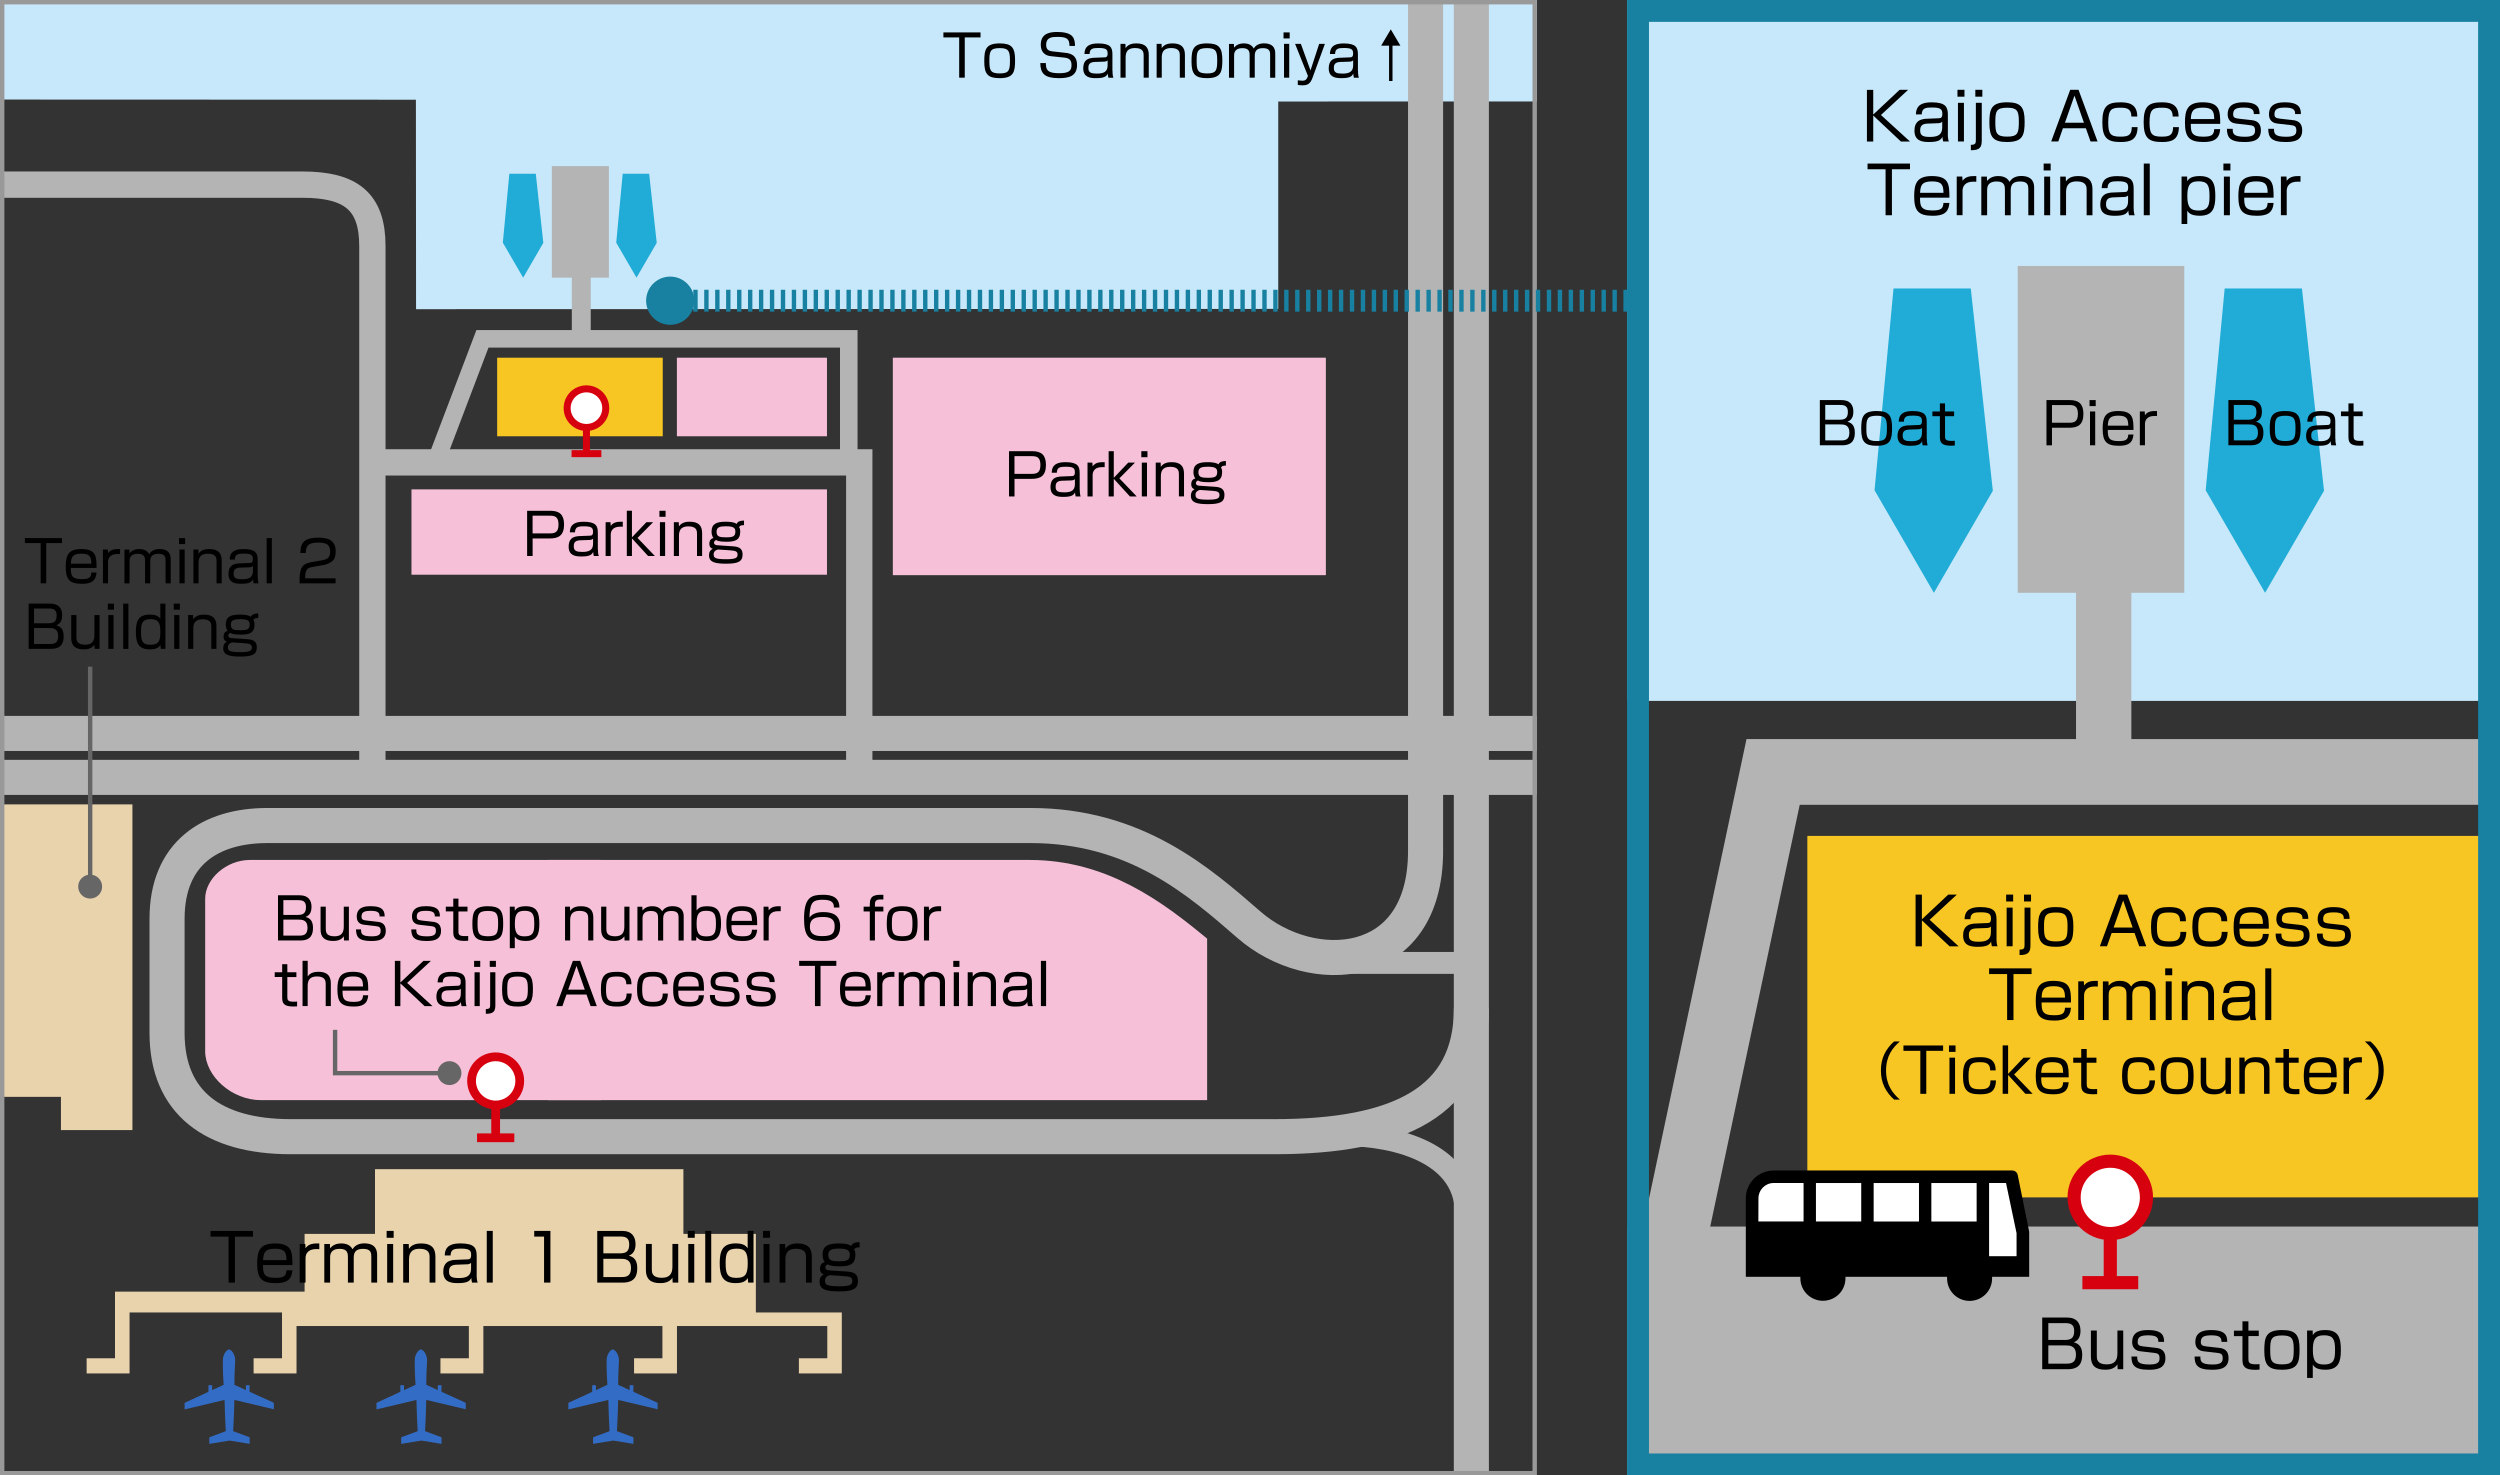 <?xml version="1.0" encoding="UTF-8"?>
<svg id="_レイヤー_1" data-name="レイヤー_1" xmlns="http://www.w3.org/2000/svg" width="610" height="360" viewBox="0 0 610 360">
  <rect x="0" y="0" width="610" height="360" fill="#333333" stroke="none"/>
  <defs>
    <style>
      .cls-1 {
        stroke-width: 8.56px;
      }

      .cls-1, .cls-2, .cls-3, .cls-4, .cls-5, .cls-6, .cls-7, .cls-8, .cls-9, .cls-10, .cls-11, .cls-12, .cls-13, .cls-14 {
        stroke-miterlimit: 10;
      }

      .cls-1, .cls-2, .cls-3, .cls-4, .cls-5, .cls-6, .cls-7, .cls-10, .cls-13, .cls-14 {
        fill: none;
      }

      .cls-1, .cls-2, .cls-3, .cls-5, .cls-12, .cls-14 {
        stroke: #b4b4b5;
      }

      .cls-2 {
        stroke-width: 6.42px;
      }

      .cls-3 {
        stroke-width: 5.35px;
      }

      .cls-4, .cls-7, .cls-8, .cls-9, .cls-10, .cls-11 {
        stroke: #d7000f;
      }

      .cls-4, .cls-8 {
        stroke-width: 2.14px;
      }

      .cls-5 {
        stroke-width: 16.03px;
      }

      .cls-6 {
        stroke: #1881a1;
        stroke-dasharray: 1.07 1.6;
        stroke-width: 5.34px;
      }

      .cls-7, .cls-9 {
        stroke-width: 1.71px;
      }

      .cls-15 {
        fill: #e9d3ad;
      }

      .cls-16 {
        fill: #20acd6;
      }

      .cls-17, .cls-8, .cls-9, .cls-11 {
        fill: #fff;
      }

      .cls-18 {
        fill: #f8c622;
      }

      .cls-19 {
        fill: #666;
      }

      .cls-20, .cls-12 {
        fill: #b4b4b5;
      }

      .cls-10, .cls-11 {
        stroke-width: 3.21px;
      }

      .cls-21 {
        fill: #336cc5;
      }

      .cls-22 {
        fill: #1881a1;
      }

      .cls-12 {
        stroke-width: .37px;
      }

      .cls-13 {
        stroke: #666;
        stroke-width: 1.07px;
      }

      .cls-23 {
        fill: #c7e8fa;
      }

      .cls-14 {
        stroke-width: 4.28px;
      }

      .cls-24 {
        fill: #999;
      }

      .cls-25 {
        fill: #f6c1d8;
      }
    </style>
  </defs>
  <rect class="cls-23" x="397" width="213" height="171.02"/>
  <rect class="cls-20" x="397" y="299.28" width="213" height="60.72"/>
  <path class="cls-25" d="M251.23,209.83h-117.48v58.6h160.79v-39.4c-10.81-8.94-24.4-19.2-43.3-19.2Z"/>
  <path class="cls-25" d="M63.73,268.43h82.89v-58.6H60.98c-5.78,0-10.92,4.61-10.92,9.48v37.18c0,6.06,6.43,11.95,13.66,11.95Z"/>
  <g>
    <polygon class="cls-15" points="184.43 320.24 184.43 301.07 166.75 301.07 166.75 285.28 91.5 285.28 91.5 301.07 74.32 301.07 74.32 315.16 28.06 315.16 28.06 320.24 28.06 331.42 21.14 331.42 21.14 335.12 31.61 335.12 31.61 320.24 68.81 320.24 68.81 323.55 68.81 331.42 61.88 331.42 61.88 335.12 72.35 335.12 72.35 323.55 114.4 323.55 114.4 331.42 107.47 331.42 107.47 335.12 117.94 335.12 117.94 323.55 161.63 323.55 161.63 331.42 154.71 331.42 154.71 335.12 165.18 335.12 165.18 323.55 201.86 323.55 201.86 331.42 194.93 331.42 194.93 335.12 205.4 335.12 205.4 323.55 205.4 320.24 184.43 320.24"/>
    <polygon class="cls-15" points="0 196.27 32.31 196.27 32.31 275.74 14.87 275.74 14.87 267.63 0 267.63 0 196.27"/>
  </g>
  <polygon class="cls-23" points="0 0 375 0 375 24.75 311.89 24.77 311.89 75.37 101.52 75.44 101.48 24.33 0 24.29 0 0"/>
  <rect class="cls-20" x="134.65" y="40.52" width="13.92" height="27.23"/>
  <rect class="cls-20" x="139.52" y="63.14" width="4.62" height="19.04"/>
  <polygon class="cls-16" points="124.28 42.39 122.69 59.21 127.65 67.75 132.57 59.25 130.73 42.39 124.28 42.39"/>
  <polygon class="cls-16" points="151.94 42.39 150.36 59.21 155.31 67.75 160.24 59.25 158.39 42.39 151.94 42.39"/>
  <rect class="cls-18" x="121.31" y="87.28" width="40.4" height="19.17"/>
  <rect class="cls-25" x="100.4" y="119.41" width="101.38" height="20.82"/>
  <rect class="cls-25" x="165.16" y="87.28" width="36.62" height="19.17"/>
  <rect class="cls-25" x="217.85" y="87.28" width="105.66" height="53.06"/>
  <rect class="cls-12" x="347.73" y="178.35" width="11.15" height="11.12"/>
  <g>
    <path class="cls-1" d="M347.84,0v207.63c0,29.98-27.98,31.14-43,18.09-12.28-10.67-27.72-24.29-53.36-24.29H65.24c-13.99,0-24.48,6.85-24.48,22.74v27.85c0,17.06,11.27,25.33,30.18,25.33h239.99c30.31,0,48.09-8.49,48.09-31.27"/>
    <line class="cls-1" x1="375" y1="178.96" y2="178.96"/>
    <line class="cls-1" y1="189.68" x2="375" y2="189.68"/>
    <line class="cls-1" x1="359.01" x2="359.01" y2="360"/>
    <line class="cls-3" x1="322.45" y1="234.95" x2="356.13" y2="234.95"/>
    <path class="cls-3" d="M326.08,277.05c10.62-.52,31.6,2.62,31.6,19.16"/>
    <polyline class="cls-2" points="209.66 186.85 209.66 112.82 90.35 112.82"/>
    <path class="cls-2" d="M90.86,187.88V60.04c0-10.85-5.18-14.99-17.1-14.99H0"/>
  </g>
  <polyline class="cls-14" points="106.43 112.38 117.72 82.67 207.1 82.67 207.1 112.73"/>
  <path class="cls-21" d="M160.46,343.89v-1.6l-2.61-1.2-.9-.4-2.41-1.1v-1.6h-.9v1.2l-2.81-1.3c0-2.91.2-5.41.2-5.91,0-1.6-1-2.71-1.51-2.71s-1.51,1.1-1.51,2.71,0,3.01.2,5.91l-2.81,1.3v-1.2h-.9v1.6l-2.31,1.1-.9.4-2.61,1.2v1.6l9.75-2.31c.1,4.31.3,7.62.3,7.62l-4.02,1.5v1.6l4.92-.8,4.92.8v-1.6l-4.02-1.5s.2-3.31.3-7.62l9.75,2.31h-.1Z"/>
  <path class="cls-21" d="M113.64,343.89v-1.6l-2.61-1.2-.9-.4-2.41-1.1v-1.6h-.9v1.2l-2.81-1.3c0-2.91.2-5.41.2-5.91,0-1.6-1-2.71-1.51-2.71s-1.51,1.1-1.51,2.71,0,3.01.2,5.91l-2.81,1.3v-1.2h-.9v1.6l-2.31,1.1-.9.4-2.61,1.2v1.6l9.75-2.31c.1,4.31.3,7.62.3,7.62l-4.02,1.5v1.6l4.92-.8,4.92.8v-1.6l-4.02-1.5s.2-3.31.3-7.62l9.75,2.31h-.1Z"/>
  <path class="cls-21" d="M66.82,343.89v-1.6l-2.61-1.2-.9-.4-2.41-1.1v-1.6h-.9v1.2l-2.81-1.3c0-2.91.2-5.41.2-5.91,0-1.6-1-2.71-1.51-2.71s-1.51,1.1-1.51,2.71,0,3.01.2,5.91l-2.81,1.3v-1.2h-.9v1.6l-2.31,1.1-.9.4-2.61,1.2v1.6l9.75-2.31c.1,4.31.3,7.62.3,7.62l-4.02,1.5v1.6l4.92-.8,4.92.8v-1.6l-4.02-1.5s.2-3.31.3-7.62l9.75,2.31h-.1Z"/>
  <rect class="cls-20" x="492.32" y="64.9" width="40.65" height="79.74"/>
  <rect class="cls-20" x="506.55" y="131.14" width="13.5" height="55.76"/>
  <polygon class="cls-16" points="462.02 70.39 457.39 119.63 471.87 144.64 486.25 119.75 480.87 70.39 462.02 70.39"/>
  <polygon class="cls-16" points="542.82 70.39 538.19 119.63 552.68 144.64 567.06 119.75 561.67 70.39 542.82 70.39"/>
  <rect class="cls-18" x="440.99" y="203.96" width="169.01" height="88.2"/>
  <polyline class="cls-5" points="408 304.48 432.64 188.35 610 188.35"/>
  <path class="cls-24" d="M373.93,1.07v357.86H1.07V1.07h372.86M375,0H0v360h375V0h0Z"/>
  <path class="cls-22" d="M604.66,5.34v349.31h-202.31V5.34h202.31M610,0h-213v360h213V0h0Z"/>
  <line class="cls-6" x1="397.18" y1="73.37" x2="163.6" y2="73.37"/>
  <circle class="cls-22" cx="163.53" cy="73.37" r="5.88"/>
  <g>
    <path d="M432.78,285.61c-3.76,0-6.8,3.03-6.8,6.76v19.17s13.31,0,13.31,0v.37c0,3.02,2.47,5.48,5.51,5.48s5.49-2.45,5.49-5.48v-.37h24.8v.41c0,3.02,2.45,5.47,5.49,5.47s5.49-2.45,5.49-5.47v-.41h9.05s0-11,0-11l-2.81-13.89c-.14-.6-.68-1.05-1.34-1.05h-58.18"/>
    <path class="cls-17" d="M440.07,298.04h-11.03l.02-5.67c0-2.05,1.66-3.72,3.72-3.72h7.29v9.39"/>
    <polyline class="cls-17" points="443.09 298.04 443.09 288.66 454.14 288.66 454.14 298.04 443.09 298.04"/>
    <rect class="cls-17" x="457.17" y="288.66" width="11.06" height="9.39"/>
    <rect class="cls-17" x="471.25" y="288.66" width="11.05" height="9.39"/>
    <polyline class="cls-17" points="485.34 306.52 485.34 288.66 489.47 288.66 492.04 300.89 492.04 306.52 485.34 306.52"/>
  </g>
  <g>
    <path class="cls-19" d="M109.67,258.92c1.61,0,2.92,1.31,2.92,2.92s-1.31,2.92-2.92,2.92-2.92-1.31-2.92-2.92,1.31-2.92,2.92-2.92"/>
    <polyline class="cls-13" points="110 261.85 81.76 261.85 81.76 251.28"/>
  </g>
  <g>
    <path class="cls-19" d="M24.92,216.33c0,1.61-1.31,2.92-2.92,2.92s-2.92-1.31-2.92-2.92,1.31-2.92,2.92-2.92,2.92,1.31,2.92,2.92"/>
    <line class="cls-13" x1="22" y1="216.66" x2="22" y2="162.67"/>
  </g>
  <g>
    <line class="cls-4" x1="116.4" y1="277.62" x2="125.49" y2="277.62"/>
    <line class="cls-4" x1="120.94" y1="269.62" x2="120.94" y2="277.15"/>
    <circle class="cls-8" cx="120.94" cy="263.74" r="5.88"/>
  </g>
  <g>
    <line class="cls-7" x1="139.46" y1="110.69" x2="146.73" y2="110.69"/>
    <line class="cls-7" x1="143.09" y1="104.3" x2="143.09" y2="110.32"/>
    <circle class="cls-9" cx="143.09" cy="99.59" r="4.71"/>
  </g>
  <g>
    <line class="cls-10" x1="508.1" y1="312.97" x2="521.73" y2="312.97"/>
    <line class="cls-10" x1="514.91" y1="300.98" x2="514.91" y2="312.27"/>
    <circle class="cls-11" cx="514.91" cy="292.16" r="8.83"/>
  </g>
  <g>
    <path d="M73.15,218.45c2.13,0,2.86,1.3,2.86,2.83,0,.91-.22,2-1.43,2.45.64.21,1.79.57,1.79,2.63,0,1.46-.38,3.12-3.08,3.12h-5.46v-11.04h5.32ZM69.14,219.64v3.6h3.52c1.37,0,2-.45,2-1.92s-.85-1.68-1.95-1.68h-3.57ZM69.14,224.4v3.89h3.96c1.25,0,1.93-.42,1.93-1.95,0-1.93-1.4-1.95-2.19-1.95h-3.71Z"/>
    <path d="M79.49,221.23v5.35c0,.7,0,1.88,2.11,1.88,1.5,0,2.28-.66,2.28-2.34v-4.89h1.25v8.25h-1.19l-.06-1.02c-.73,1.12-2.07,1.13-2.63,1.13-2.04,0-3.03-.9-3.03-2.79v-5.58h1.26Z"/>
    <path d="M92.62,223.63c0-.76-.17-1.39-2.13-1.39-1.67,0-2.28.34-2.28,1.42,0,.63.27.84,1.2.95l2.73.31c1.05.11,1.99.57,1.99,2.2,0,2.41-2.2,2.48-3.59,2.48-3.15,0-3.64-1.09-3.67-2.82h1.23c.01.97.01,1.69,2.62,1.69,1.89,0,2.16-.59,2.16-1.36,0-.91-.41-1.05-1.3-1.15l-2.68-.31c-.42-.04-1.86-.21-1.86-2,0-2.54,2.47-2.54,3.46-2.54,3.23,0,3.33,1.47,3.36,2.51h-1.25Z"/>
    <path d="M106.1,223.63c0-.76-.17-1.39-2.13-1.39-1.67,0-2.28.34-2.28,1.42,0,.63.27.84,1.2.95l2.73.31c1.05.11,1.99.57,1.99,2.2,0,2.41-2.2,2.48-3.59,2.48-3.15,0-3.64-1.09-3.67-2.82h1.23c.01.97.01,1.69,2.62,1.69,1.89,0,2.16-.59,2.16-1.36,0-.91-.41-1.05-1.3-1.15l-2.68-.31c-.42-.04-1.86-.21-1.86-2,0-2.54,2.47-2.54,3.46-2.54,3.24,0,3.33,1.47,3.36,2.51h-1.25Z"/>
    <path d="M110.6,219.26h1.26v1.97h2.21v1.16h-2.21v4.68c0,.87,0,1.34,1.57,1.34.42,0,.6-.01.81-.03v1.16c-.21.01-.48.04-.92.04-2.33,0-2.72-.81-2.72-2.17v-5.03h-1.82v-1.16h1.82v-1.97Z"/>
    <path d="M122.78,225.2c0,2.86-.31,4.4-3.75,4.4-2.91,0-3.77-1-3.77-4.05,0-2.87.31-4.43,3.77-4.43,2.9,0,3.75.98,3.75,4.08ZM119.03,228.45c2.34,0,2.51-.79,2.51-3.28,0-2.28-.42-2.9-2.51-2.9-2.37,0-2.51.87-2.51,3.1s.18,3.08,2.51,3.08Z"/>
    <path d="M125.58,221.23l.03.97c.31-.43.77-1.08,2.66-1.08,2.87,0,3.33,1.68,3.33,4.34,0,2.51-.57,4.13-3.29,4.13-1.95,0-2.4-.63-2.7-1.06v2.83h-1.22v-10.13h1.19ZM125.62,225.49c0,2.47.84,2.98,2.4,2.98,2.26,0,2.34-1.3,2.34-3.17,0-2.23-.41-3.07-2.38-3.07-2.07,0-2.35,1.22-2.35,3.25Z"/>
    <path d="M139.07,221.23l.04,1.04c.7-1.08,1.96-1.15,2.65-1.15,2.09,0,3.01.94,3.01,2.77v5.59h-1.25v-5.38c0-.69-.01-1.85-2.13-1.85s-2.27,1.39-2.27,2.39v4.83h-1.25v-8.25h1.19Z"/>
    <path d="M147.95,221.23v5.35c0,.7,0,1.88,2.11,1.88,1.5,0,2.28-.66,2.28-2.34v-4.89h1.25v8.25h-1.19l-.06-1.02c-.73,1.12-2.07,1.13-2.63,1.13-2.04,0-3.03-.9-3.03-2.79v-5.58h1.26Z"/>
    <path d="M156.73,221.23l.03.91c.57-.64,1.29-1.02,2.4-1.02,1.18,0,1.93.41,2.42,1.25.48-.88,1.46-1.26,2.48-1.26,2.76,0,2.76,1.91,2.76,2.58v5.8h-1.25v-5.53c0-.76-.04-1.68-1.72-1.68-1.34,0-2.03.49-2.03,1.86v5.35h-1.25v-5.35c0-.8,0-1.86-1.72-1.86-1.16,0-2.07.41-2.07,1.78v5.43h-1.25v-8.25h1.21Z"/>
    <path d="M169.97,218.45v3.71c.5-.71,1.2-1.04,2.56-1.04,2.68,0,3.4,1.41,3.4,4.19s-.63,4.29-3.38,4.29c-1.53,0-2.14-.38-2.62-1.06l-.07.95h-1.15v-11.04h1.25ZM169.97,225.37c0,2.55.66,3.11,2.44,3.11,2.03,0,2.28-1.05,2.28-3.11,0-2.2-.32-3.14-2.38-3.14-1.82,0-2.34.81-2.34,3.14Z"/>
    <path d="M178.48,225.73c0,1.69.08,2.73,2.62,2.73,1.82,0,2.31-.35,2.38-1.61h1.27c-.17,2.19-1.44,2.75-3.56,2.75-3.04,0-3.96-1.04-3.96-4.12,0-2.68.49-4.36,3.77-4.36,3.71,0,3.74,1.83,3.75,4.61h-6.28ZM183.48,224.69c-.03-1.68-.35-2.44-2.45-2.44-2.21,0-2.47.91-2.55,2.44h5Z"/>
    <path d="M187.5,221.23l.06.9c.7-.97,1.68-1.02,2.94-1.01v1.22c-.32-.01-.48-.01-.66-.01-1.72,0-2.28,1-2.28,1.93v5.22h-1.25v-8.25h1.19Z"/>
    <path d="M203.47,221.44c.01-1.01-.29-1.9-2.73-1.9-.76,0-2.06.04-2.59.91-.49.8-.64,2.24-.63,3.43.91-1.3,2.72-1.33,3.39-1.33,1.95,0,4.08.52,4.08,3.45,0,3.25-2.31,3.6-4.3,3.6-3.4,0-4.5-1.22-4.5-5.48,0-5.27,1.86-5.79,4.59-5.79,1.09,0,4.08,0,4.03,3.11h-1.34ZM197.62,226.18c0,2.06,1.74,2.23,3,2.23,2.35,0,3.04-.64,3.04-2.42,0-2.04-1.46-2.25-3.03-2.25-2.84,0-3.01,1.41-3.01,2.45Z"/>
    <path d="M212.23,220.63c0-2.27,1.39-2.33,3.31-2.3v1.15c-1.34-.06-2.06.01-2.06,1.11v.64h2.06v1.16h-2.06v7.09h-1.25v-7.09h-1.51v-1.16h1.51v-.6Z"/>
    <path d="M223.89,225.2c0,2.86-.31,4.4-3.75,4.4-2.91,0-3.77-1-3.77-4.05,0-2.87.31-4.43,3.77-4.43,2.9,0,3.75.98,3.75,4.08ZM220.13,228.45c2.34,0,2.51-.79,2.51-3.28,0-2.28-.42-2.9-2.51-2.9-2.37,0-2.51.87-2.51,3.1s.18,3.08,2.51,3.08Z"/>
    <path d="M226.63,221.23l.06.9c.7-.97,1.68-1.02,2.94-1.01v1.22c-.32-.01-.48-.01-.66-.01-1.72,0-2.28,1-2.28,1.93v5.22h-1.25v-8.25h1.19Z"/>
    <path d="M68.85,235.26h1.26v1.98h2.21v1.16h-2.21v4.68c0,.87,0,1.34,1.57,1.34.42,0,.6-.01.81-.03v1.16c-.21.01-.48.04-.92.04-2.33,0-2.72-.81-2.72-2.17v-5.03h-1.82v-1.16h1.82v-1.98Z"/>
    <path d="M75.08,234.45v3.82c.67-1.05,1.86-1.15,2.66-1.15,2.73,0,2.98,1.75,2.98,2.83v5.53h-1.25v-5.35c0-.76-.11-1.88-2.13-1.88-1.9,0-2.27,1.08-2.27,2.38v4.85h-1.25v-11.04h1.25Z"/>
    <path d="M83.58,241.73c0,1.69.08,2.73,2.62,2.73,1.82,0,2.31-.35,2.38-1.61h1.27c-.17,2.19-1.44,2.75-3.56,2.75-3.04,0-3.96-1.04-3.96-4.12,0-2.68.49-4.36,3.77-4.36,3.71,0,3.74,1.83,3.75,4.61h-6.28ZM88.58,240.69c-.03-1.68-.35-2.44-2.45-2.44-2.21,0-2.47.91-2.55,2.44h5Z"/>
    <path d="M103.32,234.45h1.83l-5.81,5.38,6.19,5.66h-1.93l-5.91-5.55v5.55h-1.34v-11.04h1.34v5.28l5.63-5.28Z"/>
    <path d="M113.62,243.82c0,1.08.15,1.5.22,1.67h-1.22c-.13-.45-.14-.74-.14-1.01-.36.69-.84,1.12-2.86,1.12-1.39,0-3.14-.15-3.14-2.41,0-.71.14-1.62.97-2.16.34-.22,1.06-.38,1.37-.39l2.77-.11c.43-.01.84-.03.84-.95,0-.98-.36-1.34-2.23-1.34-1.3,0-2.16.11-2.17,1.47h-1.25c.03-2.13,1.53-2.58,3.36-2.58,3.01,0,3.46,1.02,3.46,2.66v4.03ZM112.43,241.25c-.15.21-.52.31-.77.32l-2.42.08c-1.48.06-1.51.95-1.51,1.51,0,1.13.77,1.33,2.1,1.33,1.71,0,2.61-.48,2.61-2.03v-1.22Z"/>
    <path d="M117.18,234.45v1.47h-1.5v-1.47h1.5ZM117.06,237.24v8.25h-1.27v-8.25h1.27Z"/>
    <path d="M120.87,237.24v8c0,1.37-.29,2.14-2.33,2.13v-1.16c1.05.01,1.06-.39,1.06-1.11v-7.86h1.26ZM121,234.45v1.47h-1.5v-1.47h1.5Z"/>
    <path d="M130.03,241.2c0,2.86-.31,4.4-3.75,4.4-2.91,0-3.77-1-3.77-4.05,0-2.87.31-4.43,3.77-4.43,2.9,0,3.75.98,3.75,4.08ZM126.28,244.45c2.34,0,2.51-.79,2.51-3.28,0-2.28-.42-2.9-2.51-2.9-2.37,0-2.51.87-2.51,3.1s.18,3.08,2.51,3.08Z"/>
    <path d="M145.61,245.49h-1.51l-.99-2.83h-4.89l-.99,2.83h-1.51l4.06-11.04h1.78l4.06,11.04ZM140.67,235.69l-2.03,5.79h4.05l-2.02-5.79Z"/>
    <path d="M152.82,240.15c0-1.72-1.11-1.88-2.33-1.88-1.88,0-2.62.28-2.62,3.14,0,2.34.41,3.04,2.51,3.04,1.62,0,2.51-.2,2.51-2.03h1.25c-.06,2.76-1.58,3.18-3.61,3.18-2.87,0-3.91-.87-3.91-4.24s1.08-4.23,3.8-4.23c1.22,0,3.68,0,3.66,3.03h-1.25Z"/>
    <path d="M161.64,240.15c0-1.72-1.11-1.88-2.33-1.88-1.88,0-2.62.28-2.62,3.14,0,2.34.41,3.04,2.51,3.04,1.62,0,2.51-.2,2.51-2.03h1.25c-.06,2.76-1.58,3.18-3.61,3.18-2.87,0-3.91-.87-3.91-4.24s1.08-4.23,3.8-4.23c1.22,0,3.68,0,3.66,3.03h-1.25Z"/>
    <path d="M165.5,241.73c0,1.69.08,2.73,2.62,2.73,1.82,0,2.31-.35,2.38-1.61h1.27c-.17,2.19-1.44,2.75-3.56,2.75-3.04,0-3.96-1.04-3.96-4.12,0-2.68.49-4.36,3.77-4.36,3.71,0,3.74,1.83,3.75,4.61h-6.28ZM170.5,240.69c-.03-1.68-.35-2.44-2.45-2.44-2.21,0-2.47.91-2.55,2.44h5Z"/>
    <path d="M178.96,239.63c0-.76-.17-1.39-2.13-1.39-1.67,0-2.28.34-2.28,1.42,0,.63.27.84,1.2.95l2.73.31c1.05.11,1.99.57,1.99,2.2,0,2.41-2.2,2.48-3.59,2.48-3.15,0-3.64-1.09-3.67-2.82h1.23c.01.97.01,1.69,2.62,1.69,1.89,0,2.16-.59,2.16-1.36,0-.91-.41-1.05-1.3-1.15l-2.68-.31c-.42-.04-1.86-.21-1.86-2,0-2.54,2.47-2.54,3.46-2.54,3.24,0,3.33,1.47,3.36,2.51h-1.25Z"/>
    <path d="M187.78,239.63c0-.76-.17-1.39-2.13-1.39-1.67,0-2.28.34-2.28,1.42,0,.63.27.84,1.2.95l2.73.31c1.05.11,1.99.57,1.99,2.2,0,2.41-2.2,2.48-3.59,2.48-3.15,0-3.64-1.09-3.67-2.82h1.23c.01.97.01,1.69,2.62,1.69,1.89,0,2.16-.59,2.16-1.36,0-.91-.41-1.05-1.3-1.15l-2.68-.31c-.42-.04-1.86-.21-1.86-2,0-2.54,2.47-2.54,3.46-2.54,3.24,0,3.33,1.47,3.36,2.51h-1.25Z"/>
    <path d="M200.21,235.67v9.82h-1.36v-9.82h-3.85v-1.22h9.06v1.22h-3.85Z"/>
    <path d="M206.21,241.73c0,1.69.08,2.73,2.62,2.73,1.82,0,2.31-.35,2.38-1.61h1.27c-.17,2.19-1.44,2.75-3.56,2.75-3.04,0-3.96-1.04-3.96-4.12,0-2.68.49-4.36,3.77-4.36,3.71,0,3.74,1.83,3.75,4.61h-6.28ZM211.21,240.69c-.03-1.68-.35-2.44-2.45-2.44-2.21,0-2.47.91-2.55,2.44h5Z"/>
    <path d="M215.23,237.24l.06.9c.7-.97,1.68-1.02,2.94-1.01v1.22c-.32-.01-.48-.01-.66-.01-1.72,0-2.28,1-2.28,1.93v5.22h-1.25v-8.25h1.19Z"/>
    <path d="M220.49,237.24l.03.91c.57-.64,1.29-1.02,2.4-1.02,1.18,0,1.93.41,2.42,1.25.48-.88,1.46-1.26,2.48-1.26,2.76,0,2.76,1.91,2.76,2.58v5.8h-1.25v-5.53c0-.76-.04-1.68-1.72-1.68-1.34,0-2.03.49-2.03,1.86v5.35h-1.25v-5.35c0-.8,0-1.86-1.72-1.86-1.16,0-2.07.41-2.07,1.78v5.43h-1.25v-8.25h1.21Z"/>
    <path d="M234.1,234.45v1.47h-1.5v-1.47h1.5ZM233.99,237.24v8.25h-1.27v-8.25h1.27Z"/>
    <path d="M237.32,237.24l.04,1.04c.7-1.08,1.96-1.15,2.65-1.15,2.09,0,3.01.94,3.01,2.77v5.59h-1.25v-5.38c0-.69-.01-1.85-2.13-1.85s-2.27,1.39-2.27,2.39v4.83h-1.25v-8.25h1.19Z"/>
    <path d="M251.81,243.82c0,1.08.15,1.5.22,1.67h-1.22c-.13-.45-.14-.74-.14-1.01-.36.69-.84,1.12-2.86,1.12-1.39,0-3.14-.15-3.14-2.41,0-.71.14-1.62.97-2.16.34-.22,1.06-.38,1.37-.39l2.77-.11c.43-.01.84-.03.84-.95,0-.98-.36-1.34-2.23-1.34-1.3,0-2.16.11-2.17,1.47h-1.25c.03-2.13,1.53-2.58,3.36-2.58,3.01,0,3.46,1.02,3.46,2.66v4.03ZM250.62,241.25c-.15.21-.52.31-.77.32l-2.42.08c-1.48.06-1.51.95-1.51,1.51,0,1.13.77,1.33,2.1,1.33,1.71,0,2.61-.48,2.61-2.03v-1.22Z"/>
    <path d="M255.25,234.45v11.04h-1.27v-11.04h1.27Z"/>
  </g>
  <g>
    <path d="M504.37,321.48c2.43,0,3.27,1.49,3.27,3.23,0,1.04-.26,2.29-1.63,2.8.74.24,2.05.66,2.05,3.01,0,1.67-.43,3.57-3.52,3.57h-6.24v-12.61h6.08ZM499.79,322.84v4.11h4.02c1.57,0,2.29-.51,2.29-2.19s-.98-1.92-2.22-1.92h-4.08ZM499.79,328.28v4.45h4.53c1.42,0,2.21-.48,2.21-2.22,0-2.21-1.6-2.23-2.5-2.23h-4.24Z"/>
    <path d="M511.62,324.66v6.11c0,.8,0,2.14,2.42,2.14,1.71,0,2.61-.75,2.61-2.67v-5.59h1.42v9.43h-1.36l-.06-1.17c-.83,1.28-2.37,1.3-3.01,1.3-2.34,0-3.46-1.02-3.46-3.19v-6.37h1.44Z"/>
    <path d="M526.63,327.4c0-.86-.19-1.58-2.43-1.58-1.9,0-2.61.38-2.61,1.62,0,.72.3.96,1.38,1.09l3.12.35c1.2.13,2.27.66,2.27,2.51,0,2.75-2.51,2.83-4.1,2.83-3.6,0-4.16-1.25-4.19-3.22h1.41c.02,1.1.02,1.94,2.99,1.94,2.16,0,2.46-.67,2.46-1.55,0-1.04-.46-1.2-1.49-1.31l-3.06-.35c-.48-.05-2.13-.24-2.13-2.29,0-2.9,2.82-2.9,3.95-2.9,3.7,0,3.81,1.68,3.84,2.87h-1.42Z"/>
    <path d="M542.04,327.4c0-.86-.19-1.58-2.43-1.58-1.9,0-2.61.38-2.61,1.62,0,.72.3.96,1.38,1.09l3.12.35c1.2.13,2.27.66,2.27,2.51,0,2.75-2.51,2.83-4.1,2.83-3.6,0-4.16-1.25-4.19-3.22h1.41c.02,1.1.02,1.94,2.99,1.94,2.16,0,2.46-.67,2.46-1.55,0-1.04-.46-1.2-1.49-1.31l-3.06-.35c-.48-.05-2.13-.24-2.13-2.29,0-2.9,2.82-2.9,3.95-2.9,3.7,0,3.81,1.68,3.84,2.87h-1.42Z"/>
    <path d="M547.17,322.41h1.44v2.26h2.53v1.33h-2.53v5.35c0,.99,0,1.54,1.79,1.54.48,0,.69-.02.93-.03v1.33c-.24.02-.54.05-1.06.05-2.66,0-3.11-.93-3.11-2.48v-5.75h-2.08v-1.33h2.08v-2.26Z"/>
    <path d="M561.09,329.19c0,3.27-.35,5.03-4.29,5.03-3.33,0-4.31-1.14-4.31-4.63,0-3.28.35-5.06,4.31-5.06,3.31,0,4.29,1.12,4.29,4.66ZM556.8,332.91c2.67,0,2.87-.9,2.87-3.75,0-2.61-.48-3.31-2.87-3.31-2.71,0-2.87.99-2.87,3.54s.21,3.52,2.87,3.52Z"/>
    <path d="M564.29,324.66l.03,1.1c.35-.5.88-1.23,3.04-1.23,3.28,0,3.81,1.92,3.81,4.96,0,2.87-.66,4.72-3.76,4.72-2.22,0-2.74-.72-3.09-1.22v3.23h-1.39v-11.57h1.36ZM564.34,329.53c0,2.82.96,3.41,2.74,3.41,2.58,0,2.67-1.49,2.67-3.62,0-2.55-.46-3.51-2.72-3.51-2.37,0-2.69,1.39-2.69,3.71Z"/>
  </g>
  <g>
    <path d="M475.37,218.28h2.1l-6.64,6.15,7.07,6.47h-2.21l-6.75-6.34v6.34h-1.54v-12.61h1.54v6.03l6.43-6.03Z"/>
    <path d="M487.14,228.99c0,1.23.18,1.71.26,1.9h-1.39c-.14-.51-.16-.85-.16-1.15-.42.78-.96,1.28-3.27,1.28-1.58,0-3.58-.18-3.58-2.75,0-.82.16-1.86,1.1-2.46.38-.26,1.22-.43,1.57-.45l3.17-.13c.5-.02.96-.03.96-1.09,0-1.12-.42-1.54-2.54-1.54-1.49,0-2.46.13-2.48,1.68h-1.42c.03-2.43,1.75-2.95,3.84-2.95,3.44,0,3.95,1.17,3.95,3.04v4.61ZM485.78,226.06c-.18.24-.59.35-.88.37l-2.77.1c-1.7.06-1.73,1.09-1.73,1.73,0,1.3.88,1.52,2.4,1.52,1.95,0,2.98-.54,2.98-2.32v-1.39Z"/>
    <path d="M491.21,218.28v1.68h-1.71v-1.68h1.71ZM491.08,221.46v9.43h-1.46v-9.43h1.46Z"/>
    <path d="M495.43,221.46v9.14c0,1.57-.34,2.45-2.66,2.43v-1.33c1.2.02,1.22-.45,1.22-1.26v-8.98h1.44ZM495.57,218.28v1.68h-1.71v-1.68h1.71Z"/>
    <path d="M505.9,225.99c0,3.27-.35,5.03-4.29,5.03-3.33,0-4.31-1.14-4.31-4.63,0-3.28.35-5.06,4.31-5.06,3.31,0,4.29,1.12,4.29,4.66ZM501.61,229.71c2.67,0,2.87-.9,2.87-3.75,0-2.61-.48-3.31-2.87-3.31-2.71,0-2.87.99-2.87,3.54s.21,3.52,2.87,3.52Z"/>
    <path d="M523.7,230.89h-1.73l-1.14-3.23h-5.59l-1.14,3.23h-1.73l4.64-12.61h2.03l4.64,12.61ZM518.05,219.7l-2.32,6.61h4.63l-2.31-6.61Z"/>
    <path d="M531.94,224.79c0-1.97-1.26-2.14-2.66-2.14-2.14,0-2.99.32-2.99,3.58,0,2.67.46,3.47,2.87,3.47,1.86,0,2.87-.22,2.87-2.32h1.42c-.06,3.15-1.81,3.63-4.13,3.63-3.28,0-4.47-.99-4.47-4.85s1.23-4.83,4.34-4.83c1.39,0,4.21,0,4.18,3.46h-1.42Z"/>
    <path d="M542.02,224.79c0-1.97-1.26-2.14-2.66-2.14-2.14,0-2.99.32-2.99,3.58,0,2.67.46,3.47,2.87,3.47,1.86,0,2.87-.22,2.87-2.32h1.42c-.06,3.15-1.81,3.63-4.13,3.63-3.28,0-4.47-.99-4.47-4.85s1.23-4.83,4.34-4.83c1.39,0,4.21,0,4.18,3.46h-1.42Z"/>
    <path d="M546.43,226.6c0,1.94.1,3.12,2.99,3.12,2.08,0,2.64-.4,2.72-1.84h1.46c-.19,2.5-1.65,3.14-4.07,3.14-3.47,0-4.53-1.18-4.53-4.71,0-3.06.56-4.98,4.3-4.98,4.24,0,4.27,2.1,4.29,5.27h-7.17ZM552.15,225.42c-.03-1.92-.4-2.79-2.8-2.79-2.53,0-2.82,1.04-2.91,2.79h5.71Z"/>
    <path d="M561.81,224.2c0-.86-.19-1.58-2.43-1.58-1.91,0-2.61.38-2.61,1.62,0,.72.3.96,1.38,1.09l3.12.35c1.2.13,2.27.66,2.27,2.51,0,2.75-2.51,2.83-4.1,2.83-3.6,0-4.16-1.25-4.19-3.22h1.41c.02,1.1.02,1.94,2.99,1.94,2.16,0,2.46-.67,2.46-1.55,0-1.04-.46-1.2-1.49-1.31l-3.06-.35c-.48-.05-2.13-.24-2.13-2.29,0-2.9,2.82-2.9,3.95-2.9,3.7,0,3.81,1.68,3.84,2.87h-1.42Z"/>
    <path d="M571.89,224.2c0-.86-.19-1.58-2.43-1.58-1.91,0-2.61.38-2.61,1.62,0,.72.3.96,1.38,1.09l3.12.35c1.2.13,2.27.66,2.27,2.51,0,2.75-2.51,2.83-4.1,2.83-3.6,0-4.16-1.25-4.19-3.22h1.41c.02,1.1.02,1.94,2.99,1.94,2.16,0,2.46-.67,2.46-1.55,0-1.04-.46-1.2-1.49-1.31l-3.06-.35c-.48-.05-2.13-.24-2.13-2.29,0-2.9,2.82-2.9,3.95-2.9,3.7,0,3.81,1.68,3.84,2.87h-1.42Z"/>
    <path d="M491.29,237.67v11.22h-1.55v-11.22h-4.4v-1.39h10.36v1.39h-4.4Z"/>
    <path d="M498.15,244.6c0,1.94.1,3.12,2.99,3.12,2.08,0,2.64-.4,2.72-1.84h1.46c-.19,2.5-1.65,3.14-4.07,3.14-3.47,0-4.53-1.18-4.53-4.71,0-3.06.56-4.98,4.31-4.98,4.24,0,4.27,2.1,4.29,5.27h-7.17ZM503.86,243.42c-.03-1.92-.4-2.79-2.8-2.79-2.53,0-2.82,1.04-2.91,2.79h5.71Z"/>
    <path d="M508.45,239.46l.06,1.02c.8-1.1,1.92-1.17,3.36-1.15v1.39c-.37-.02-.54-.02-.75-.02-1.97,0-2.61,1.14-2.61,2.21v5.97h-1.42v-9.43h1.36Z"/>
    <path d="M514.47,239.46l.03,1.04c.66-.74,1.47-1.17,2.74-1.17,1.34,0,2.21.46,2.77,1.42.54-1.01,1.66-1.44,2.83-1.44,3.15,0,3.15,2.18,3.15,2.95v6.63h-1.42v-6.32c0-.86-.05-1.92-1.97-1.92-1.54,0-2.32.56-2.32,2.13v6.11h-1.42v-6.11c0-.91,0-2.13-1.97-2.13-1.33,0-2.37.46-2.37,2.03v6.21h-1.42v-9.43h1.38Z"/>
    <path d="M530.02,236.28v1.68h-1.71v-1.68h1.71ZM529.89,239.46v9.43h-1.46v-9.43h1.46Z"/>
    <path d="M533.7,239.46l.05,1.18c.8-1.23,2.24-1.31,3.03-1.31,2.38,0,3.44,1.07,3.44,3.17v6.39h-1.42v-6.15c0-.78-.02-2.11-2.43-2.11s-2.59,1.58-2.59,2.74v5.52h-1.42v-9.43h1.36Z"/>
    <path d="M550.26,246.99c0,1.23.18,1.71.26,1.9h-1.39c-.14-.51-.16-.85-.16-1.15-.42.78-.96,1.28-3.26,1.28-1.58,0-3.58-.18-3.58-2.75,0-.82.16-1.86,1.1-2.46.38-.26,1.22-.43,1.57-.45l3.17-.13c.5-.02.96-.03.96-1.09,0-1.12-.42-1.54-2.55-1.54-1.49,0-2.46.13-2.48,1.68h-1.42c.03-2.43,1.75-2.95,3.84-2.95,3.44,0,3.95,1.17,3.95,3.04v4.61ZM548.9,244.06c-.18.24-.59.35-.88.37l-2.77.1c-1.7.06-1.73,1.09-1.73,1.73,0,1.3.88,1.52,2.4,1.52,1.95,0,2.98-.54,2.98-2.32v-1.39Z"/>
    <path d="M554.19,236.28v12.61h-1.46v-12.61h1.46Z"/>
    <path d="M463.57,254.11c-1.72,1.5-3.37,3.5-3.37,7.09s1.65,5.6,3.37,7.1h-1.41c-2.05-1.86-3.22-4.07-3.22-7.1s1.17-5.24,3.22-7.09h1.41Z"/>
    <path d="M470.01,256.4v10.49h-1.45v-10.49h-4.12v-1.3h9.68v1.3h-4.12Z"/>
    <path d="M477.15,255.09v1.57h-1.6v-1.57h1.6ZM477.03,258.07v8.82h-1.36v-8.82h1.36Z"/>
    <path d="M485.61,261.19c0-1.84-1.18-2.01-2.49-2.01-2.01,0-2.8.3-2.8,3.35,0,2.5.43,3.25,2.68,3.25,1.74,0,2.68-.21,2.68-2.17h1.33c-.06,2.95-1.69,3.4-3.86,3.4-3.07,0-4.18-.93-4.18-4.54s1.15-4.52,4.06-4.52c1.3,0,3.94,0,3.91,3.23h-1.33Z"/>
    <path d="M493.76,258.07h1.75l-4.07,4.1,4.52,4.71h-1.77l-4.21-4.6v4.6h-1.33v-11.8h1.33v6.95l3.77-3.97Z"/>
    <path d="M498.06,262.88c0,1.81.09,2.92,2.8,2.92,1.95,0,2.47-.37,2.54-1.72h1.36c-.18,2.34-1.54,2.93-3.8,2.93-3.25,0-4.24-1.11-4.24-4.4,0-2.86.52-4.66,4.03-4.66,3.97,0,4,1.96,4.01,4.92h-6.71ZM503.4,261.77c-.03-1.8-.37-2.6-2.62-2.6-2.37,0-2.63.97-2.72,2.6h5.34Z"/>
    <path d="M507.81,255.96h1.35v2.11h2.37v1.24h-2.37v5c0,.93,0,1.44,1.68,1.44.45,0,.64-.01.87-.03v1.24c-.22.01-.51.04-.99.04-2.48,0-2.9-.87-2.9-2.32v-5.37h-1.95v-1.24h1.95v-2.11Z"/>
    <path d="M524.41,261.19c0-1.84-1.18-2.01-2.48-2.01-2.01,0-2.8.3-2.8,3.35,0,2.5.43,3.25,2.68,3.25,1.74,0,2.68-.21,2.68-2.17h1.33c-.06,2.95-1.69,3.4-3.86,3.4-3.07,0-4.18-.93-4.18-4.54s1.15-4.52,4.06-4.52c1.3,0,3.94,0,3.91,3.23h-1.33Z"/>
    <path d="M535.24,262.31c0,3.05-.33,4.7-4.01,4.7-3.11,0-4.03-1.06-4.03-4.33,0-3.07.33-4.73,4.03-4.73,3.1,0,4.01,1.05,4.01,4.36ZM531.23,265.78c2.5,0,2.68-.84,2.68-3.5,0-2.44-.45-3.1-2.68-3.1-2.53,0-2.68.93-2.68,3.31s.19,3.29,2.68,3.29Z"/>
    <path d="M538.31,258.07v5.72c0,.75,0,2.01,2.26,2.01,1.6,0,2.44-.7,2.44-2.5v-5.22h1.33v8.82h-1.27l-.06-1.09c-.78,1.2-2.22,1.21-2.81,1.21-2.19,0-3.23-.96-3.23-2.98v-5.96h1.35Z"/>
    <path d="M547.67,258.07l.04,1.11c.75-1.15,2.09-1.23,2.83-1.23,2.23,0,3.22,1,3.22,2.96v5.97h-1.33v-5.75c0-.73-.01-1.98-2.28-1.98s-2.42,1.48-2.42,2.56v5.16h-1.33v-8.82h1.27Z"/>
    <path d="M557.15,255.96h1.35v2.11h2.37v1.24h-2.37v5c0,.93,0,1.44,1.68,1.44.45,0,.64-.01.87-.03v1.24c-.22.01-.51.04-.99.04-2.48,0-2.9-.87-2.9-2.32v-5.37h-1.95v-1.24h1.95v-2.11Z"/>
    <path d="M563.46,262.88c0,1.81.09,2.92,2.8,2.92,1.95,0,2.47-.37,2.54-1.72h1.36c-.18,2.34-1.54,2.93-3.8,2.93-3.25,0-4.24-1.11-4.24-4.4,0-2.86.52-4.66,4.03-4.66,3.97,0,4,1.96,4.01,4.92h-6.71ZM568.8,261.77c-.03-1.8-.37-2.6-2.62-2.6-2.37,0-2.63.97-2.72,2.6h5.34Z"/>
    <path d="M573.1,258.07l.06.96c.75-1.03,1.8-1.09,3.14-1.08v1.3c-.34-.02-.51-.02-.7-.02-1.84,0-2.44,1.06-2.44,2.07v5.58h-1.33v-8.82h1.27Z"/>
    <path d="M577,268.3c1.66-1.44,3.37-3.44,3.37-7.1s-1.71-5.66-3.37-7.09h1.41c2.04,1.86,3.22,4.07,3.22,7.09s-1.18,5.24-3.22,7.1h-1.41Z"/>
  </g>
  <g>
    <path d="M463.49,21.91h2.1l-6.64,6.15,7.08,6.47h-2.21l-6.75-6.34v6.34h-1.54v-12.61h1.54v6.03l6.43-6.03Z"/>
    <path d="M475.26,32.62c0,1.23.18,1.71.26,1.9h-1.39c-.14-.51-.16-.85-.16-1.15-.42.78-.96,1.28-3.26,1.28-1.58,0-3.58-.18-3.58-2.75,0-.82.16-1.86,1.1-2.46.38-.26,1.22-.43,1.57-.45l3.17-.13c.5-.02.96-.03.96-1.09,0-1.12-.42-1.54-2.54-1.54-1.49,0-2.46.13-2.48,1.68h-1.42c.03-2.43,1.75-2.94,3.84-2.94,3.44,0,3.95,1.17,3.95,3.04v4.61ZM473.9,29.69c-.18.24-.59.35-.88.37l-2.77.1c-1.7.06-1.73,1.09-1.73,1.73,0,1.3.88,1.52,2.4,1.52,1.95,0,2.98-.54,2.98-2.32v-1.39Z"/>
    <path d="M479.33,21.91v1.68h-1.71v-1.68h1.71ZM479.2,25.09v9.43h-1.46v-9.43h1.46Z"/>
    <path d="M483.55,25.09v9.14c0,1.57-.34,2.45-2.66,2.43v-1.33c1.2.02,1.22-.45,1.22-1.26v-8.98h1.44ZM483.69,21.91v1.68h-1.71v-1.68h1.71Z"/>
    <path d="M494.01,29.62c0,3.27-.35,5.03-4.29,5.03-3.33,0-4.31-1.14-4.31-4.63,0-3.28.35-5.06,4.31-5.06,3.31,0,4.29,1.12,4.29,4.66ZM489.73,33.34c2.67,0,2.87-.9,2.87-3.75,0-2.61-.48-3.31-2.87-3.31-2.71,0-2.87.99-2.87,3.54s.21,3.52,2.87,3.52Z"/>
    <path d="M511.82,34.52h-1.73l-1.14-3.23h-5.59l-1.14,3.23h-1.73l4.64-12.61h2.03l4.64,12.61ZM506.17,23.33l-2.32,6.61h4.63l-2.31-6.61Z"/>
    <path d="M520.06,28.42c0-1.97-1.26-2.14-2.66-2.14-2.14,0-2.99.32-2.99,3.59,0,2.67.46,3.47,2.87,3.47,1.86,0,2.87-.22,2.87-2.32h1.42c-.06,3.15-1.81,3.63-4.13,3.63-3.28,0-4.47-.99-4.47-4.85s1.23-4.83,4.34-4.83c1.39,0,4.21,0,4.18,3.46h-1.42Z"/>
    <path d="M530.14,28.42c0-1.97-1.26-2.14-2.66-2.14-2.14,0-2.99.32-2.99,3.59,0,2.67.46,3.47,2.87,3.47,1.86,0,2.87-.22,2.87-2.32h1.42c-.06,3.15-1.81,3.63-4.13,3.63-3.28,0-4.47-.99-4.47-4.85s1.23-4.83,4.34-4.83c1.39,0,4.21,0,4.18,3.46h-1.42Z"/>
    <path d="M534.56,30.23c0,1.94.1,3.12,2.99,3.12,2.08,0,2.64-.4,2.72-1.84h1.46c-.19,2.5-1.65,3.14-4.07,3.14-3.47,0-4.53-1.18-4.53-4.71,0-3.06.56-4.98,4.31-4.98,4.24,0,4.27,2.1,4.29,5.27h-7.17ZM540.27,29.05c-.03-1.92-.4-2.79-2.8-2.79-2.53,0-2.82,1.04-2.91,2.79h5.71Z"/>
    <path d="M549.93,27.83c0-.86-.19-1.58-2.43-1.58-1.91,0-2.61.38-2.61,1.62,0,.72.3.96,1.38,1.09l3.12.35c1.2.13,2.27.66,2.27,2.51,0,2.75-2.51,2.83-4.1,2.83-3.6,0-4.16-1.25-4.19-3.22h1.41c.02,1.1.02,1.94,2.99,1.94,2.16,0,2.46-.67,2.46-1.55,0-1.04-.46-1.2-1.49-1.31l-3.06-.35c-.48-.05-2.13-.24-2.13-2.29,0-2.9,2.82-2.9,3.95-2.9,3.7,0,3.81,1.68,3.84,2.86h-1.42Z"/>
    <path d="M560.01,27.83c0-.86-.19-1.58-2.43-1.58-1.91,0-2.61.38-2.61,1.62,0,.72.3.96,1.38,1.09l3.12.35c1.2.13,2.27.66,2.27,2.51,0,2.75-2.51,2.83-4.1,2.83-3.6,0-4.16-1.25-4.19-3.22h1.41c.02,1.1.02,1.94,2.99,1.94,2.16,0,2.46-.67,2.46-1.55,0-1.04-.46-1.2-1.49-1.31l-3.06-.35c-.48-.05-2.13-.24-2.13-2.29,0-2.9,2.82-2.9,3.95-2.9,3.7,0,3.81,1.68,3.84,2.86h-1.42Z"/>
    <path d="M461.63,41.3v11.22h-1.55v-11.22h-4.4v-1.39h10.36v1.39h-4.4Z"/>
    <path d="M468.49,48.23c0,1.94.1,3.12,2.99,3.12,2.08,0,2.64-.4,2.72-1.84h1.46c-.19,2.5-1.65,3.14-4.07,3.14-3.47,0-4.53-1.18-4.53-4.71,0-3.06.56-4.98,4.31-4.98,4.24,0,4.27,2.1,4.29,5.27h-7.17ZM474.21,47.05c-.03-1.92-.4-2.79-2.8-2.79-2.53,0-2.82,1.04-2.91,2.79h5.71Z"/>
    <path d="M478.8,43.09l.06,1.02c.8-1.1,1.92-1.17,3.36-1.15v1.39c-.37-.02-.54-.02-.75-.02-1.97,0-2.61,1.14-2.61,2.21v5.97h-1.42v-9.43h1.36Z"/>
    <path d="M484.81,43.09l.03,1.04c.66-.74,1.47-1.17,2.74-1.17,1.34,0,2.21.46,2.77,1.42.54-1.01,1.67-1.44,2.83-1.44,3.15,0,3.15,2.18,3.15,2.95v6.63h-1.42v-6.32c0-.86-.05-1.92-1.97-1.92-1.54,0-2.32.56-2.32,2.13v6.11h-1.42v-6.11c0-.91,0-2.13-1.97-2.13-1.33,0-2.37.46-2.37,2.03v6.21h-1.42v-9.43h1.38Z"/>
    <path d="M500.36,39.91v1.68h-1.71v-1.68h1.71ZM500.24,43.09v9.43h-1.46v-9.43h1.46Z"/>
    <path d="M504.04,43.09l.05,1.18c.8-1.23,2.24-1.31,3.03-1.31,2.38,0,3.44,1.07,3.44,3.17v6.39h-1.42v-6.15c0-.78-.02-2.11-2.43-2.11s-2.59,1.58-2.59,2.74v5.52h-1.42v-9.43h1.36Z"/>
    <path d="M520.61,50.62c0,1.23.18,1.71.26,1.9h-1.39c-.14-.51-.16-.85-.16-1.15-.42.78-.96,1.28-3.27,1.28-1.58,0-3.58-.18-3.58-2.75,0-.82.16-1.86,1.1-2.46.38-.26,1.22-.43,1.57-.45l3.17-.13c.5-.02.96-.03.96-1.09,0-1.12-.42-1.54-2.55-1.54-1.49,0-2.46.13-2.48,1.68h-1.42c.03-2.43,1.75-2.94,3.84-2.94,3.44,0,3.95,1.17,3.95,3.04v4.61ZM519.25,47.69c-.18.24-.59.35-.88.37l-2.77.1c-1.7.06-1.73,1.09-1.73,1.73,0,1.3.88,1.52,2.4,1.52,1.95,0,2.98-.54,2.98-2.32v-1.39Z"/>
    <path d="M524.54,39.91v12.61h-1.46v-12.61h1.46Z"/>
    <path d="M533.66,43.09l.03,1.1c.35-.5.88-1.23,3.04-1.23,3.28,0,3.81,1.92,3.81,4.96,0,2.87-.66,4.72-3.76,4.72-2.22,0-2.74-.72-3.09-1.22v3.23h-1.39v-11.57h1.36ZM533.71,47.96c0,2.82.96,3.41,2.74,3.41,2.58,0,2.67-1.49,2.67-3.62,0-2.54-.46-3.51-2.72-3.51-2.37,0-2.69,1.39-2.69,3.71Z"/>
    <path d="M544.22,39.91v1.68h-1.71v-1.68h1.71ZM544.09,43.09v9.43h-1.46v-9.43h1.46Z"/>
    <path d="M547.59,48.23c0,1.94.1,3.12,2.99,3.12,2.08,0,2.64-.4,2.72-1.84h1.46c-.19,2.5-1.65,3.14-4.07,3.14-3.47,0-4.53-1.18-4.53-4.71,0-3.06.56-4.98,4.31-4.98,4.24,0,4.27,2.1,4.29,5.27h-7.17ZM553.31,47.05c-.03-1.92-.4-2.79-2.8-2.79-2.53,0-2.82,1.04-2.91,2.79h5.71Z"/>
    <path d="M557.9,43.09l.06,1.02c.8-1.1,1.92-1.17,3.36-1.15v1.39c-.37-.02-.54-.02-.75-.02-1.97,0-2.61,1.14-2.61,2.21v5.97h-1.42v-9.43h1.36Z"/>
  </g>
  <g>
    <path d="M449.36,97.62c2.13,0,2.86,1.3,2.86,2.83,0,.91-.22,2-1.43,2.45.64.21,1.79.57,1.79,2.63,0,1.46-.38,3.12-3.08,3.12h-5.46v-11.04h5.32ZM445.36,98.81v3.6h3.52c1.37,0,2-.45,2-1.92s-.85-1.68-1.95-1.68h-3.57ZM445.36,103.57v3.89h3.96c1.25,0,1.93-.42,1.93-1.95,0-1.93-1.4-1.95-2.19-1.95h-3.71Z"/>
    <path d="M461.66,104.37c0,2.86-.31,4.4-3.75,4.4-2.91,0-3.77-.99-3.77-4.05,0-2.87.31-4.43,3.77-4.43,2.9,0,3.75.98,3.75,4.08ZM457.9,107.62c2.34,0,2.51-.78,2.51-3.28,0-2.28-.42-2.9-2.51-2.9-2.37,0-2.51.87-2.51,3.1s.18,3.08,2.51,3.08Z"/>
    <path d="M470.14,106.99c0,1.08.15,1.5.22,1.67h-1.22c-.13-.45-.14-.74-.14-1.01-.36.69-.84,1.12-2.86,1.12-1.39,0-3.14-.15-3.14-2.41,0-.71.14-1.62.97-2.16.34-.22,1.06-.38,1.37-.39l2.77-.11c.43-.01.84-.03.84-.95,0-.98-.36-1.34-2.23-1.34-1.3,0-2.16.11-2.17,1.47h-1.25c.03-2.13,1.53-2.58,3.36-2.58,3.01,0,3.46,1.02,3.46,2.66v4.03ZM468.95,104.42c-.15.21-.52.31-.77.32l-2.42.08c-1.48.06-1.51.95-1.51,1.51,0,1.13.77,1.33,2.1,1.33,1.71,0,2.61-.48,2.61-2.03v-1.22Z"/>
    <path d="M473.33,98.43h1.26v1.97h2.21v1.16h-2.21v4.68c0,.87,0,1.34,1.57,1.34.42,0,.6-.01.81-.03v1.16c-.21.01-.48.04-.92.04-2.33,0-2.72-.81-2.72-2.17v-5.03h-1.82v-1.16h1.82v-1.97Z"/>
  </g>
  <g>
    <path d="M549.05,97.62c2.13,0,2.86,1.3,2.86,2.83,0,.91-.22,2-1.43,2.45.64.21,1.79.57,1.79,2.63,0,1.46-.38,3.12-3.08,3.12h-5.46v-11.04h5.32ZM545.05,98.81v3.6h3.52c1.37,0,2-.45,2-1.92s-.85-1.68-1.95-1.68h-3.57ZM545.05,103.57v3.89h3.96c1.25,0,1.93-.42,1.93-1.95,0-1.93-1.4-1.95-2.19-1.95h-3.71Z"/>
    <path d="M561.34,104.37c0,2.86-.31,4.4-3.75,4.4-2.91,0-3.77-.99-3.77-4.05,0-2.87.31-4.43,3.77-4.43,2.9,0,3.75.98,3.75,4.08ZM557.59,107.62c2.34,0,2.51-.78,2.51-3.28,0-2.28-.42-2.9-2.51-2.9-2.37,0-2.51.87-2.51,3.1s.18,3.08,2.51,3.08Z"/>
    <path d="M569.83,106.99c0,1.08.15,1.5.22,1.67h-1.22c-.13-.45-.14-.74-.14-1.01-.36.69-.84,1.12-2.86,1.12-1.39,0-3.14-.15-3.14-2.41,0-.71.14-1.62.97-2.16.34-.22,1.06-.38,1.37-.39l2.77-.11c.43-.01.84-.03.84-.95,0-.98-.36-1.34-2.23-1.34-1.3,0-2.16.11-2.17,1.47h-1.25c.03-2.13,1.53-2.58,3.36-2.58,3.01,0,3.46,1.02,3.46,2.66v4.03ZM568.64,104.42c-.15.21-.52.31-.77.32l-2.42.08c-1.49.06-1.51.95-1.51,1.51,0,1.13.77,1.33,2.1,1.33,1.71,0,2.61-.48,2.61-2.03v-1.22Z"/>
    <path d="M573.02,98.43h1.26v1.97h2.21v1.16h-2.21v4.68c0,.87,0,1.34,1.57,1.34.42,0,.6-.01.81-.03v1.16c-.21.01-.48.04-.92.04-2.33,0-2.72-.81-2.72-2.17v-5.03h-1.82v-1.16h1.82v-1.97Z"/>
  </g>
  <g>
    <path d="M505.03,97.62c2.23,0,3.32.98,3.32,3.35,0,2.62-1.29,3.4-3.43,3.4h-4.24v4.29h-1.34v-11.04h5.7ZM500.68,98.84v4.31h4.17c1.22,0,2.16-.22,2.16-2.16s-.9-2.16-2.16-2.16h-4.17Z"/>
    <path d="M511.35,97.62v1.47h-1.5v-1.47h1.5ZM511.23,100.4v8.25h-1.27v-8.25h1.27Z"/>
    <path d="M514.3,104.9c0,1.69.08,2.73,2.62,2.73,1.82,0,2.31-.35,2.38-1.61h1.27c-.17,2.19-1.44,2.75-3.56,2.75-3.04,0-3.96-1.04-3.96-4.12,0-2.68.49-4.36,3.77-4.36,3.71,0,3.74,1.83,3.75,4.61h-6.28ZM519.3,103.86c-.03-1.68-.35-2.44-2.45-2.44-2.21,0-2.47.91-2.55,2.44h5Z"/>
    <path d="M523.31,100.4l.06.9c.7-.97,1.68-1.02,2.94-1.01v1.22c-.32-.01-.48-.01-.66-.01-1.72,0-2.28.99-2.28,1.93v5.22h-1.25v-8.25h1.19Z"/>
  </g>
  <g>
    <path d="M235.4,9.13v9.82h-1.36v-9.82h-3.85v-1.22h9.06v1.22h-3.85Z"/>
    <path d="M247.68,14.67c0,2.86-.31,4.4-3.75,4.4-2.91,0-3.77-.99-3.77-4.05,0-2.87.31-4.43,3.77-4.43,2.9,0,3.75.98,3.75,4.08ZM243.92,17.92c2.34,0,2.51-.78,2.51-3.28,0-2.28-.42-2.9-2.51-2.9-2.37,0-2.51.87-2.51,3.1s.18,3.08,2.51,3.08Z"/>
    <path d="M260.95,11.21c.01-1.78-.71-2.21-2.94-2.21-1.25,0-2.75.06-2.75,1.96,0,1.08.55,1.47,1.56,1.58l3.05.34c.95.1,2.93.35,2.93,2.97,0,2.82-2.13,3.22-4.43,3.22-3.5,0-4.5-1.13-4.54-3.68h1.36c-.01,1.6.34,2.48,3.21,2.48,2.34,0,3.05-.55,3.05-1.96,0-1.27-.56-1.72-1.72-1.85l-3.31-.35c-2.16-.22-2.47-1.82-2.47-2.83,0-3.07,2.86-3.07,4.02-3.07,4.01,0,4.29,1.62,4.33,3.4h-1.36Z"/>
    <path d="M271.45,17.29c0,1.08.15,1.5.22,1.67h-1.22c-.13-.45-.14-.74-.14-1.01-.36.69-.84,1.12-2.86,1.12-1.39,0-3.14-.15-3.14-2.41,0-.71.14-1.62.97-2.16.34-.22,1.06-.38,1.37-.39l2.77-.11c.43-.01.84-.03.84-.95,0-.98-.36-1.34-2.23-1.34-1.3,0-2.16.11-2.17,1.47h-1.25c.03-2.13,1.53-2.58,3.36-2.58,3.01,0,3.46,1.02,3.46,2.66v4.03ZM270.26,14.72c-.15.21-.52.31-.77.32l-2.42.08c-1.48.06-1.51.95-1.51,1.51,0,1.13.77,1.33,2.1,1.33,1.71,0,2.6-.48,2.6-2.03v-1.22Z"/>
    <path d="M274.6,10.7l.04,1.04c.7-1.08,1.96-1.15,2.65-1.15,2.09,0,3.01.94,3.01,2.77v5.59h-1.25v-5.38c0-.69-.01-1.85-2.13-1.85s-2.27,1.39-2.27,2.4v4.83h-1.25v-8.25h1.19Z"/>
    <path d="M283.42,10.7l.04,1.04c.7-1.08,1.96-1.15,2.65-1.15,2.09,0,3.01.94,3.01,2.77v5.59h-1.25v-5.38c0-.69-.01-1.85-2.13-1.85s-2.27,1.39-2.27,2.4v4.83h-1.25v-8.25h1.19Z"/>
    <path d="M298.25,14.67c0,2.86-.31,4.4-3.75,4.4-2.91,0-3.77-.99-3.77-4.05,0-2.87.31-4.43,3.77-4.43,2.9,0,3.75.98,3.75,4.08ZM294.49,17.92c2.34,0,2.51-.78,2.51-3.28,0-2.28-.42-2.9-2.51-2.9-2.37,0-2.51.87-2.51,3.1s.18,3.08,2.51,3.08Z"/>
    <path d="M301.07,10.7l.03.91c.57-.64,1.29-1.02,2.4-1.02,1.18,0,1.93.41,2.42,1.25.48-.88,1.46-1.26,2.48-1.26,2.76,0,2.76,1.9,2.76,2.58v5.8h-1.25v-5.53c0-.76-.04-1.68-1.72-1.68-1.34,0-2.03.49-2.03,1.86v5.35h-1.25v-5.35c0-.8,0-1.86-1.72-1.86-1.16,0-2.07.41-2.07,1.78v5.44h-1.25v-8.25h1.21Z"/>
    <path d="M314.68,7.91v1.47h-1.5v-1.47h1.5ZM314.57,10.7v8.25h-1.27v-8.25h1.27Z"/>
    <path d="M317.41,10.7l2.35,6.49,2.12-6.49h1.4l-3.03,8.29c-.56,1.54-1.29,1.83-2.46,1.83-.57,0-.98-.07-1.13-.1v-1.12c.55.07.97.1,1.12.1.76,0,1.04-.34,1.26-.92l.1-.25-3.14-7.83h1.42Z"/>
    <path d="M331.35,17.29c0,1.08.15,1.5.22,1.67h-1.22c-.13-.45-.14-.74-.14-1.01-.36.69-.84,1.12-2.86,1.12-1.39,0-3.14-.15-3.14-2.41,0-.71.14-1.62.97-2.16.34-.22,1.06-.38,1.37-.39l2.77-.11c.43-.01.84-.03.84-.95,0-.98-.36-1.34-2.23-1.34-1.3,0-2.16.11-2.17,1.47h-1.25c.03-2.13,1.53-2.58,3.36-2.58,3.01,0,3.46,1.02,3.46,2.66v4.03ZM330.16,14.72c-.15.21-.52.31-.77.32l-2.42.08c-1.48.06-1.51.95-1.51,1.51,0,1.13.77,1.33,2.1,1.33,1.71,0,2.61-.48,2.61-2.03v-1.22Z"/>
    <path d="M341.7,11.15h-1.93v8.61h-.84v-8.61h-1.93l2.35-3.98,2.35,3.98Z"/>
  </g>
  <g>
    <path d="M57.32,301.74v11.22h-1.55v-11.22h-4.4v-1.39h10.36v1.39h-4.4Z"/>
    <path d="M64.18,308.67c0,1.94.1,3.12,2.99,3.12,2.08,0,2.64-.4,2.72-1.84h1.46c-.19,2.5-1.65,3.14-4.07,3.14-3.47,0-4.53-1.18-4.53-4.71,0-3.06.56-4.98,4.31-4.98,4.24,0,4.27,2.1,4.29,5.27h-7.17ZM69.9,307.48c-.03-1.92-.4-2.79-2.8-2.79-2.53,0-2.82,1.04-2.91,2.79h5.71Z"/>
    <path d="M74.49,303.53l.06,1.02c.8-1.1,1.92-1.17,3.36-1.15v1.39c-.37-.02-.54-.02-.75-.02-1.97,0-2.61,1.14-2.61,2.21v5.97h-1.42v-9.43h1.36Z"/>
    <path d="M80.5,303.53l.03,1.04c.66-.74,1.47-1.17,2.74-1.17,1.34,0,2.21.46,2.77,1.42.54-1.01,1.67-1.44,2.83-1.44,3.15,0,3.15,2.18,3.15,2.95v6.63h-1.42v-6.32c0-.86-.05-1.92-1.97-1.92-1.54,0-2.32.56-2.32,2.13v6.11h-1.42v-6.11c0-.91,0-2.13-1.97-2.13-1.33,0-2.37.46-2.37,2.03v6.21h-1.42v-9.43h1.38Z"/>
    <path d="M96.05,300.34v1.68h-1.71v-1.68h1.71ZM95.93,303.53v9.43h-1.46v-9.43h1.46Z"/>
    <path d="M99.73,303.53l.05,1.18c.8-1.23,2.24-1.31,3.02-1.31,2.39,0,3.44,1.07,3.44,3.17v6.39h-1.42v-6.15c0-.78-.02-2.11-2.43-2.11s-2.59,1.58-2.59,2.74v5.52h-1.42v-9.43h1.36Z"/>
    <path d="M116.3,311.05c0,1.23.18,1.71.26,1.9h-1.39c-.14-.51-.16-.85-.16-1.15-.42.78-.96,1.28-3.27,1.28-1.58,0-3.58-.18-3.58-2.75,0-.82.16-1.86,1.1-2.46.38-.26,1.22-.43,1.57-.45l3.17-.13c.5-.02.96-.03.96-1.09,0-1.12-.42-1.54-2.54-1.54-1.49,0-2.46.13-2.48,1.68h-1.42c.03-2.43,1.74-2.95,3.84-2.95,3.44,0,3.95,1.17,3.95,3.04v4.61ZM114.94,308.12c-.18.24-.59.35-.88.37l-2.77.1c-1.7.06-1.73,1.09-1.73,1.73,0,1.3.88,1.52,2.4,1.52,1.95,0,2.98-.54,2.98-2.32v-1.39Z"/>
    <path d="M120.23,300.34v12.61h-1.46v-12.61h1.46Z"/>
    <path d="M134.3,300.34v12.61h-1.55v-11.22h-2.4v-1.39h3.95Z"/>
    <path d="M151.8,300.34c2.43,0,3.27,1.49,3.27,3.23,0,1.04-.26,2.29-1.63,2.8.74.24,2.05.66,2.05,3.01,0,1.67-.43,3.57-3.52,3.57h-6.24v-12.61h6.08ZM147.22,301.71v4.11h4.02c1.57,0,2.29-.51,2.29-2.19s-.98-1.92-2.23-1.92h-4.08ZM147.22,307.15v4.45h4.53c1.42,0,2.21-.48,2.21-2.23,0-2.21-1.6-2.22-2.5-2.22h-4.24Z"/>
    <path d="M159.04,303.53v6.11c0,.8,0,2.14,2.42,2.14,1.71,0,2.61-.75,2.61-2.67v-5.59h1.42v9.43h-1.36l-.06-1.17c-.83,1.28-2.37,1.3-3.01,1.3-2.34,0-3.46-1.02-3.46-3.19v-6.37h1.44Z"/>
    <path d="M169.52,300.34v1.68h-1.71v-1.68h1.71ZM169.4,303.53v9.43h-1.46v-9.43h1.46Z"/>
    <path d="M173.54,300.34v12.61h-1.46v-12.61h1.46Z"/>
    <path d="M183.86,300.34v12.61h-1.3l-.1-1.09c-.53.75-1.2,1.22-2.99,1.22-3.15,0-3.86-1.79-3.86-4.9s.8-4.79,3.91-4.79c1.55,0,2.34.37,2.91,1.18v-4.24h1.42ZM177.06,308.25c0,2.35.27,3.55,2.59,3.55,2.05,0,2.8-.66,2.8-3.55,0-2.66-.59-3.58-2.69-3.58-2.35,0-2.71,1.07-2.71,3.58Z"/>
    <path d="M187.89,300.34v1.68h-1.71v-1.68h1.71ZM187.76,303.53v9.43h-1.46v-9.43h1.46Z"/>
    <path d="M191.57,303.53l.05,1.18c.8-1.23,2.24-1.31,3.02-1.31,2.39,0,3.44,1.07,3.44,3.17v6.39h-1.42v-6.15c0-.78-.02-2.11-2.43-2.11s-2.59,1.58-2.59,2.74v5.52h-1.42v-9.43h1.36Z"/>
    <path d="M209.75,304.35c-.88.03-1.1.13-1.34.56.18.3.3.53.3,1.25,0,2.45-1.57,2.83-3.84,2.83s-2.67-.35-2.9-.51c-.29.19-.58.38-.58.77,0,.53.45.69.9.72l4.51.3c2.02.13,2.54.99,2.54,2.29,0,2-1.33,2.54-4.61,2.54-3.09,0-4.75-.42-4.75-2.34,0-1.26.7-1.65,1.04-1.82-.37-.13-.94-.34-.94-1.44,0-.3.08-1.34,1.17-1.55-.54-.62-.54-1.55-.54-1.84,0-2.15,1.46-2.71,3.94-2.71,1.06,0,2.4.08,3.02.62.21-.4.5-.93,2.08-.94v1.26ZM202.56,311.15c-.26-.02-.8.3-.88.38-.34.32-.38.66-.38.96,0,.99.42,1.36,3.55,1.36,2.62,0,3.12-.42,3.12-1.3s-.56-1.09-2.08-1.18l-3.33-.22ZM202.1,306.17c0,1.42.85,1.58,2.67,1.58,1.95,0,2.58-.29,2.58-1.63,0-1.07-.66-1.46-2.64-1.46-1.68,0-2.61.26-2.61,1.5Z"/>
  </g>
  <g>
    <path d="M11.28,132.51v9.82h-1.36v-9.82h-3.85v-1.22h9.06v1.22h-3.85Z"/>
    <path d="M17.29,138.58c0,1.69.08,2.73,2.62,2.73,1.82,0,2.31-.35,2.38-1.61h1.27c-.17,2.19-1.44,2.75-3.56,2.75-3.04,0-3.96-1.04-3.96-4.12,0-2.68.49-4.36,3.77-4.36,3.71,0,3.74,1.83,3.75,4.61h-6.28ZM22.29,137.54c-.03-1.68-.35-2.44-2.45-2.44-2.21,0-2.47.91-2.55,2.44h5Z"/>
    <path d="M26.3,134.08l.06.9c.7-.97,1.68-1.02,2.94-1.01v1.22c-.32-.01-.48-.01-.66-.01-1.72,0-2.28.99-2.28,1.93v5.22h-1.25v-8.25h1.19Z"/>
    <path d="M31.57,134.08l.03.91c.57-.64,1.29-1.02,2.39-1.02,1.18,0,1.93.41,2.42,1.25.48-.88,1.46-1.26,2.48-1.26,2.76,0,2.76,1.9,2.76,2.58v5.8h-1.25v-5.53c0-.76-.04-1.68-1.72-1.68-1.34,0-2.03.49-2.03,1.86v5.35h-1.25v-5.35c0-.8,0-1.86-1.72-1.86-1.16,0-2.07.41-2.07,1.78v5.44h-1.25v-8.25h1.21Z"/>
    <path d="M45.17,131.29v1.47h-1.5v-1.47h1.5ZM45.06,134.08v8.25h-1.27v-8.25h1.27Z"/>
    <path d="M48.39,134.08l.04,1.04c.7-1.08,1.96-1.15,2.65-1.15,2.09,0,3.01.94,3.01,2.77v5.59h-1.25v-5.38c0-.69-.01-1.85-2.13-1.85s-2.27,1.39-2.27,2.4v4.83h-1.25v-8.25h1.19Z"/>
    <path d="M62.89,140.66c0,1.08.15,1.5.22,1.67h-1.22c-.13-.45-.14-.74-.14-1.01-.36.69-.84,1.12-2.86,1.12-1.39,0-3.14-.15-3.14-2.41,0-.71.14-1.62.97-2.16.34-.22,1.06-.38,1.37-.39l2.77-.11c.43-.01.84-.03.84-.95,0-.98-.36-1.34-2.23-1.34-1.3,0-2.16.11-2.17,1.47h-1.25c.03-2.13,1.53-2.58,3.36-2.58,3.01,0,3.46,1.02,3.46,2.66v4.03ZM61.7,138.1c-.15.21-.52.31-.77.32l-2.42.08c-1.48.06-1.51.95-1.51,1.51,0,1.13.77,1.33,2.1,1.33,1.71,0,2.61-.48,2.61-2.03v-1.22Z"/>
    <path d="M66.33,131.29v11.04h-1.27v-11.04h1.27Z"/>
    <path d="M76.39,138.31c-1.05.18-1.93.38-1.93,2.48v.32h7.42v1.22h-8.78v-.8c0-3,.69-3.99,2.87-4.37l2.52-.43c1.3-.22,2.07-.64,2.07-2.13s-.64-2.21-2.83-2.21c-2.44,0-3.1.67-3.11,2.54h-1.34c.03-2.72,1.23-3.74,4.33-3.74,1.78,0,4.3.2,4.3,3.36,0,.53-.07,1.65-.7,2.24-.52.49-1.36.92-2.32,1.09l-2.49.43Z"/>
    <path d="M12.31,147.29c2.13,0,2.86,1.3,2.86,2.83,0,.91-.22,2-1.43,2.45.64.21,1.79.57,1.79,2.63,0,1.46-.38,3.12-3.08,3.12h-5.46v-11.04h5.32ZM8.3,148.48v3.6h3.52c1.37,0,2-.45,2-1.92s-.85-1.68-1.95-1.68h-3.57ZM8.3,153.25v3.89h3.96c1.25,0,1.93-.42,1.93-1.95,0-1.93-1.4-1.95-2.19-1.95h-3.71Z"/>
    <path d="M18.65,150.08v5.35c0,.7,0,1.88,2.11,1.88,1.5,0,2.28-.66,2.28-2.34v-4.89h1.25v8.25h-1.19l-.06-1.02c-.73,1.12-2.07,1.13-2.63,1.13-2.04,0-3.03-.9-3.03-2.79v-5.58h1.26Z"/>
    <path d="M27.81,147.29v1.47h-1.5v-1.47h1.5ZM27.7,150.08v8.25h-1.27v-8.25h1.27Z"/>
    <path d="M31.33,147.29v11.04h-1.27v-11.04h1.27Z"/>
    <path d="M40.36,147.29v11.04h-1.13l-.08-.95c-.46.66-1.05,1.06-2.62,1.06-2.76,0-3.38-1.57-3.38-4.29s.7-4.19,3.42-4.19c1.36,0,2.05.32,2.55,1.04v-3.71h1.25ZM34.41,154.21c0,2.06.24,3.11,2.27,3.11,1.79,0,2.45-.57,2.45-3.11,0-2.33-.52-3.14-2.35-3.14-2.06,0-2.37.94-2.37,3.14Z"/>
    <path d="M43.89,147.29v1.47h-1.5v-1.47h1.5ZM43.77,150.08v8.25h-1.27v-8.25h1.27Z"/>
    <path d="M47.11,150.08l.04,1.04c.7-1.08,1.96-1.15,2.65-1.15,2.09,0,3.01.94,3.01,2.77v5.59h-1.25v-5.38c0-.69-.01-1.85-2.13-1.85s-2.27,1.39-2.27,2.4v4.83h-1.25v-8.25h1.19Z"/>
    <path d="M63.01,150.79c-.77.03-.97.11-1.18.49.15.27.27.46.27,1.09,0,2.14-1.37,2.48-3.36,2.48s-2.34-.31-2.54-.45c-.25.17-.5.34-.5.67,0,.46.39.6.78.63l3.95.27c1.77.11,2.23.87,2.23,2,0,1.75-1.16,2.23-4.03,2.23-2.7,0-4.16-.36-4.16-2.04,0-1.11.62-1.44.91-1.6-.32-.11-.83-.29-.83-1.26,0-.27.07-1.18,1.02-1.36-.48-.55-.48-1.36-.48-1.61,0-1.88,1.27-2.37,3.45-2.37.92,0,2.1.07,2.65.55.18-.35.43-.81,1.82-.83v1.11ZM56.72,156.75c-.22-.01-.7.27-.77.34-.29.28-.34.57-.34.84,0,.87.36,1.19,3.11,1.19,2.3,0,2.73-.36,2.73-1.13s-.49-.95-1.82-1.04l-2.91-.2ZM56.32,152.39c0,1.25.74,1.39,2.34,1.39,1.71,0,2.26-.25,2.26-1.43,0-.94-.57-1.27-2.31-1.27-1.47,0-2.28.22-2.28,1.32Z"/>
  </g>
  <g>
    <path d="M134.31,124.63c2.23,0,3.32.98,3.32,3.35,0,2.62-1.29,3.4-3.43,3.4h-4.24v4.29h-1.34v-11.04h5.7ZM129.95,125.84v4.31h4.17c1.22,0,2.16-.22,2.16-2.16s-.9-2.16-2.16-2.16h-4.17Z"/>
    <path d="M145.89,134c0,1.08.15,1.5.22,1.67h-1.22c-.13-.45-.14-.74-.14-1.01-.36.69-.84,1.12-2.86,1.12-1.39,0-3.14-.15-3.14-2.41,0-.71.14-1.62.97-2.16.34-.22,1.06-.38,1.37-.39l2.77-.11c.43-.01.84-.03.84-.95,0-.98-.36-1.34-2.23-1.34-1.3,0-2.16.11-2.17,1.47h-1.25c.03-2.13,1.53-2.58,3.36-2.58,3.01,0,3.46,1.02,3.46,2.66v4.03ZM144.7,131.43c-.15.21-.52.31-.77.32l-2.42.08c-1.49.06-1.51.95-1.51,1.51,0,1.13.77,1.33,2.1,1.33,1.71,0,2.61-.48,2.61-2.03v-1.22Z"/>
    <path d="M148.96,127.41l.06.9c.7-.97,1.68-1.02,2.94-1.01v1.22c-.32-.01-.48-.01-.66-.01-1.72,0-2.28.99-2.28,1.93v5.22h-1.25v-8.25h1.19Z"/>
    <path d="M157.72,127.41h1.64l-3.81,3.84,4.23,4.41h-1.65l-3.94-4.3v4.3h-1.25v-11.04h1.25v6.5l3.53-3.71Z"/>
    <path d="M162.4,124.63v1.47h-1.5v-1.47h1.5ZM162.29,127.41v8.25h-1.27v-8.25h1.27Z"/>
    <path d="M165.62,127.41l.04,1.04c.7-1.08,1.96-1.15,2.65-1.15,2.09,0,3.01.94,3.01,2.77v5.59h-1.25v-5.38c0-.69-.01-1.85-2.13-1.85s-2.27,1.39-2.27,2.4v4.83h-1.25v-8.25h1.19Z"/>
    <path d="M181.53,128.13c-.77.03-.97.11-1.18.49.15.27.27.46.27,1.09,0,2.14-1.37,2.48-3.36,2.48s-2.34-.31-2.54-.45c-.25.17-.5.34-.5.67,0,.46.39.6.79.63l3.95.27c1.76.11,2.23.87,2.23,2,0,1.75-1.16,2.23-4.03,2.23-2.7,0-4.16-.36-4.16-2.04,0-1.11.62-1.44.91-1.6-.32-.11-.83-.29-.83-1.26,0-.27.07-1.18,1.02-1.36-.48-.55-.48-1.36-.48-1.61,0-1.88,1.27-2.37,3.45-2.37.92,0,2.1.07,2.65.55.18-.35.43-.81,1.82-.83v1.11ZM175.24,134.08c-.22-.01-.7.27-.77.34-.29.28-.34.57-.34.84,0,.87.36,1.19,3.11,1.19,2.3,0,2.73-.36,2.73-1.13s-.49-.95-1.82-1.04l-2.91-.2ZM174.84,129.72c0,1.25.74,1.39,2.34,1.39,1.71,0,2.25-.25,2.25-1.43,0-.94-.57-1.27-2.31-1.27-1.47,0-2.28.22-2.28,1.32Z"/>
  </g>
  <g>
    <path d="M251.89,110.09c2.23,0,3.32.98,3.32,3.35,0,2.62-1.29,3.4-3.43,3.4h-4.24v4.29h-1.34v-11.04h5.7ZM247.53,111.31v4.31h4.17c1.22,0,2.16-.22,2.16-2.16s-.9-2.16-2.16-2.16h-4.17Z"/>
    <path d="M263.46,119.46c0,1.08.15,1.5.22,1.67h-1.22c-.13-.45-.14-.74-.14-1.01-.36.69-.84,1.12-2.86,1.12-1.39,0-3.14-.15-3.14-2.41,0-.71.14-1.62.97-2.16.34-.22,1.06-.38,1.37-.39l2.77-.11c.43-.01.84-.03.84-.95,0-.98-.36-1.34-2.23-1.34-1.3,0-2.16.11-2.17,1.47h-1.25c.03-2.13,1.53-2.58,3.36-2.58,3.01,0,3.46,1.02,3.46,2.66v4.03ZM262.27,116.9c-.15.21-.52.31-.77.32l-2.42.08c-1.49.06-1.51.95-1.51,1.51,0,1.13.77,1.33,2.1,1.33,1.71,0,2.61-.48,2.61-2.03v-1.22Z"/>
    <path d="M266.54,112.88l.06.9c.7-.97,1.68-1.02,2.94-1.01v1.22c-.32-.01-.48-.01-.66-.01-1.72,0-2.28.99-2.28,1.93v5.22h-1.25v-8.25h1.19Z"/>
    <path d="M275.29,112.88h1.64l-3.81,3.84,4.23,4.41h-1.65l-3.94-4.3v4.3h-1.25v-11.04h1.25v6.5l3.53-3.71Z"/>
    <path d="M279.98,110.09v1.47h-1.5v-1.47h1.5ZM279.87,112.88v8.25h-1.27v-8.25h1.27Z"/>
    <path d="M283.2,112.88l.04,1.04c.7-1.08,1.96-1.15,2.65-1.15,2.09,0,3.01.94,3.01,2.77v5.59h-1.25v-5.38c0-.69-.01-1.85-2.13-1.85s-2.27,1.39-2.27,2.4v4.83h-1.25v-8.25h1.19Z"/>
    <path d="M299.11,113.6c-.77.03-.97.11-1.18.49.15.27.27.46.27,1.09,0,2.14-1.37,2.48-3.36,2.48s-2.34-.31-2.54-.45c-.25.17-.5.34-.5.67,0,.46.39.6.79.63l3.95.27c1.76.11,2.23.87,2.23,2,0,1.75-1.16,2.23-4.03,2.23-2.7,0-4.16-.36-4.16-2.04,0-1.11.62-1.44.91-1.6-.32-.11-.83-.29-.83-1.26,0-.27.07-1.18,1.02-1.36-.48-.55-.48-1.36-.48-1.61,0-1.88,1.27-2.37,3.45-2.37.92,0,2.1.07,2.65.55.18-.35.43-.81,1.82-.83v1.11ZM292.82,119.55c-.22-.01-.7.27-.77.34-.29.28-.34.57-.34.84,0,.87.36,1.19,3.11,1.19,2.3,0,2.73-.36,2.73-1.13s-.49-.95-1.82-1.04l-2.91-.2ZM292.41,115.19c0,1.25.74,1.39,2.34,1.39,1.71,0,2.25-.25,2.25-1.43,0-.94-.57-1.27-2.31-1.27-1.47,0-2.28.22-2.28,1.32Z"/>
  </g>
</svg>